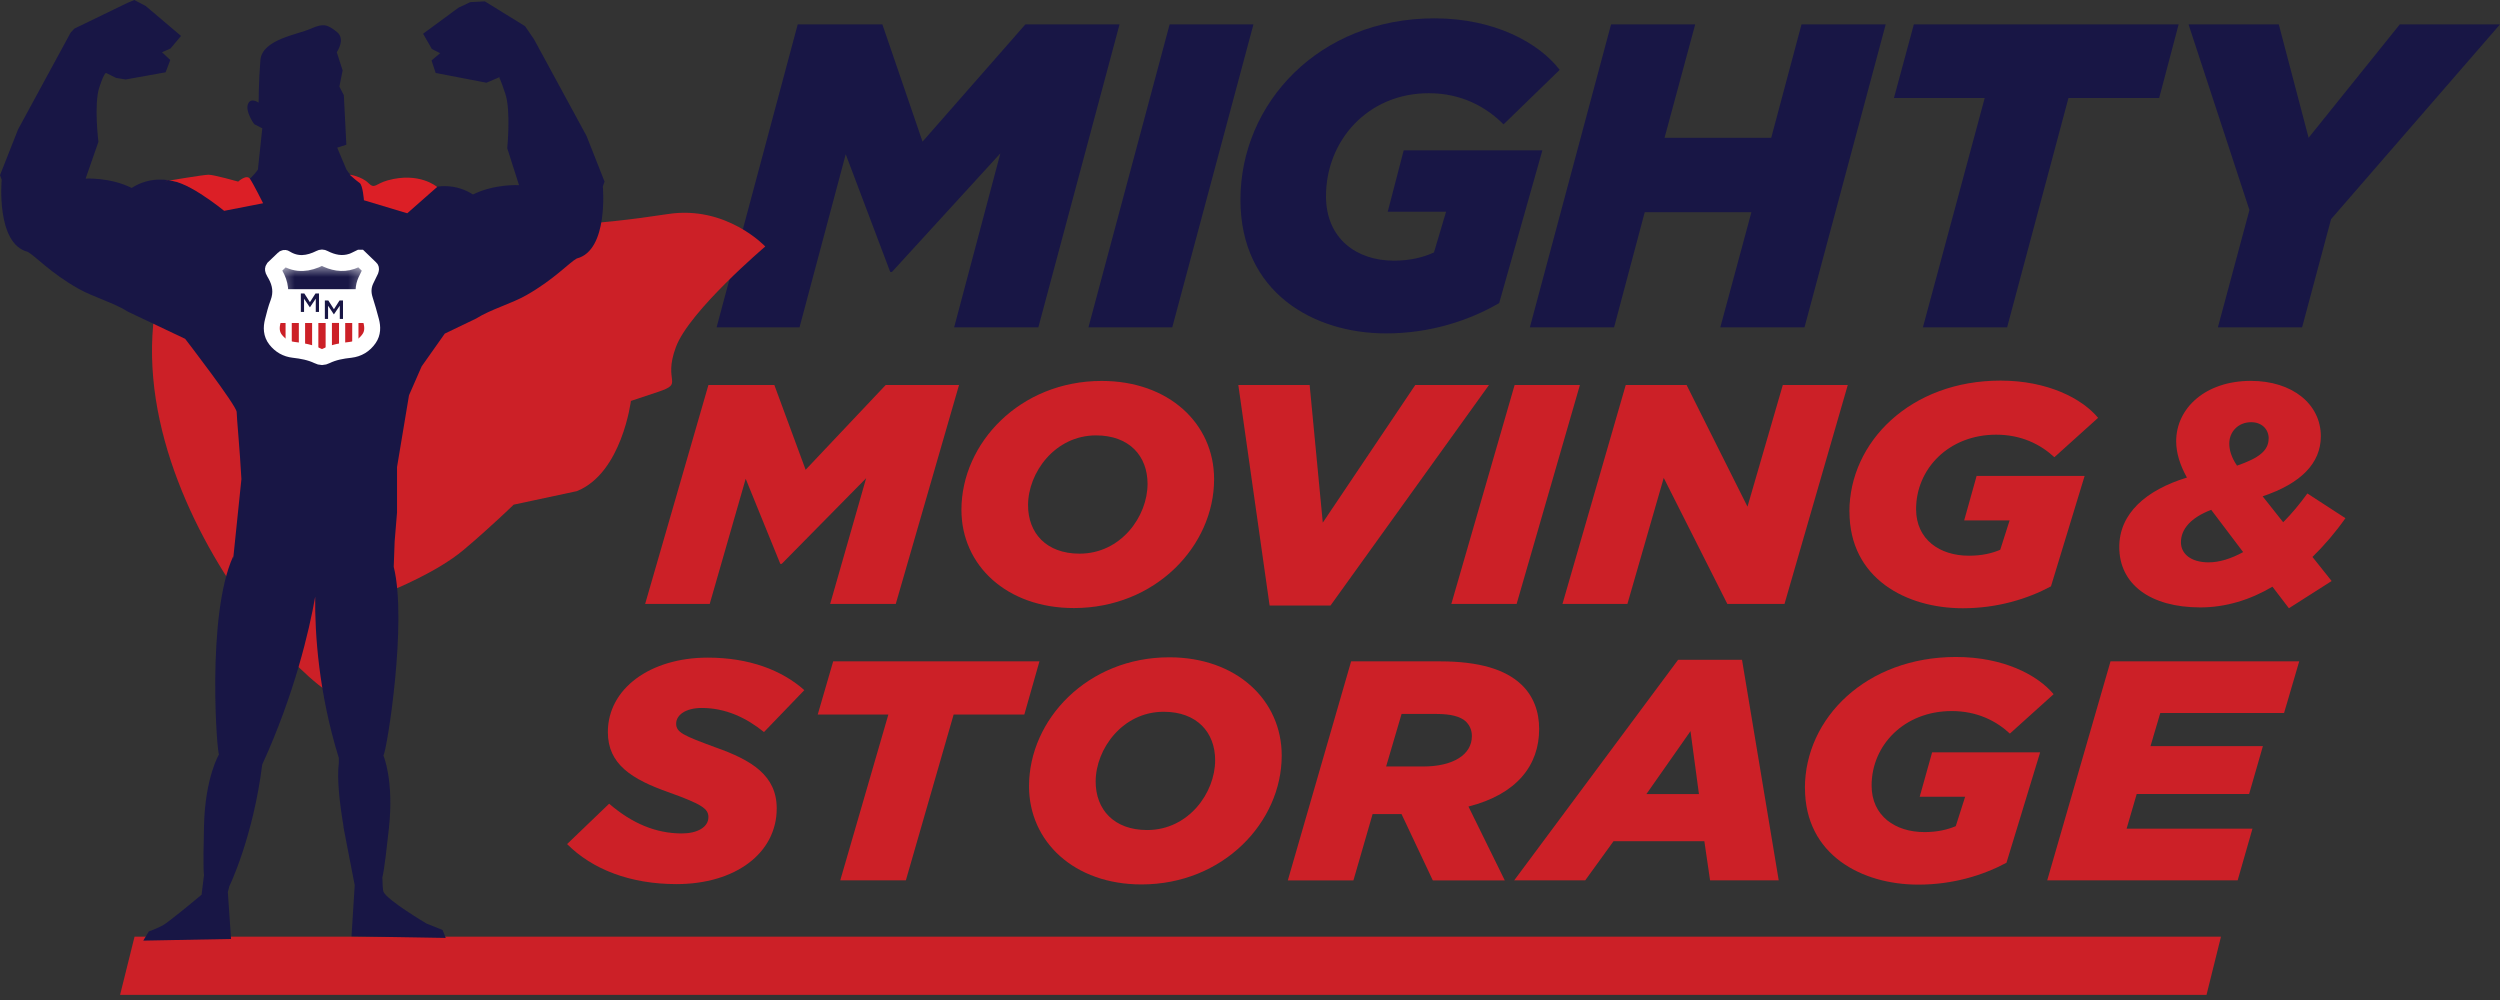 <svg width="140" height="56" viewBox="0 0 140 56" fill="none" xmlns="http://www.w3.org/2000/svg">
<rect x="0" y="0" width="140" height="56" fill="#333333" stroke="none"/>
<g clip-path="url(#clip0_1157_583)">
<path d="M39.672 21.559H43.363L45.115 26.307L49.6 21.559H53.706L50.163 33.82H46.489L48.504 26.779L43.774 31.578H43.698L41.759 26.812L39.744 33.82H36.128L39.672 21.559Z" fill="#CC2027"/>
<path d="M53.84 28.55C53.84 24.818 57.117 21.332 61.696 21.332C65.445 21.332 67.99 23.715 67.99 26.834C67.99 30.565 64.713 34.051 60.135 34.051C56.385 34.051 53.84 31.668 53.84 28.55ZM64.263 27.097C64.263 25.539 63.246 24.382 61.378 24.382C59.078 24.382 57.571 26.466 57.571 28.29C57.571 29.848 58.588 31.005 60.455 31.005C62.773 31.005 64.263 28.921 64.263 27.097Z" fill="#CC2027"/>
<path d="M69.346 21.559H73.34L74.076 29.267L79.256 21.559H83.384L74.508 33.91H71.098L69.346 21.559Z" fill="#CC2027"/>
<path d="M84.819 21.559H88.475L84.931 33.82H81.275L84.819 21.559Z" fill="#CC2027"/>
<path d="M91.038 21.559H94.448L97.859 28.373L99.838 21.559H103.476L99.932 33.82H96.731L93.169 26.761L91.135 33.82H87.498L91.042 21.559H91.038Z" fill="#CC2027"/>
<path d="M103.566 28.654C103.566 24.746 106.995 21.314 112.027 21.314C114.666 21.314 116.588 22.313 117.493 23.398L115.045 25.604C114.273 24.887 113.199 24.342 111.786 24.342C109.129 24.342 107.301 26.253 107.301 28.51C107.301 30.226 108.639 31.12 110.261 31.12C110.996 31.12 111.562 30.98 112.013 30.788L112.539 29.141H109.994L110.69 26.653H116.739L114.854 32.836C113.552 33.535 111.858 34.062 109.918 34.062C106.771 34.062 103.57 32.414 103.57 28.651L103.566 28.654Z" fill="#CC2027"/>
<path d="M127.252 32.858C126.008 33.593 124.635 34.015 123.221 34.015C120.413 34.015 118.679 32.717 118.679 30.634C118.679 28.759 120.168 27.447 122.468 26.744C122.089 26.062 121.866 25.377 121.866 24.71C121.866 22.854 123.506 21.329 126.048 21.329C128.384 21.329 129.967 22.641 129.967 24.429C129.967 25.936 128.856 27.075 126.708 27.793L127.858 29.246C128.33 28.773 128.781 28.229 129.213 27.634L131.344 29.018C130.778 29.822 130.158 30.544 129.498 31.189L130.572 32.537L128.179 34.062L127.256 32.854L127.252 32.858ZM125.615 30.915L123.827 28.55C122.695 28.986 122.133 29.617 122.133 30.37C122.133 31.019 122.699 31.492 123.679 31.492C124.263 31.492 124.923 31.3 125.619 30.915H125.615ZM127.047 24.555C127.047 24.047 126.668 23.643 126.066 23.643C125.331 23.643 124.84 24.188 124.84 24.833C124.84 25.201 124.952 25.604 125.273 26.077C126.535 25.64 127.043 25.219 127.043 24.552L127.047 24.555Z" fill="#CC2027"/>
<path d="M31.758 47.268L34.112 45.007C35.392 46.111 36.73 46.673 38.182 46.673C39.048 46.673 39.671 46.323 39.671 45.761C39.671 45.288 39.315 45.043 37.469 44.376C35.378 43.641 34.04 42.801 34.04 40.995C34.04 38.561 36.416 36.827 39.635 36.827C41.953 36.827 43.781 37.527 45.043 38.648L42.783 40.995C41.784 40.187 40.634 39.646 39.297 39.646C38.41 39.646 37.865 40.032 37.865 40.523C37.865 41.013 38.262 41.189 40.068 41.853C42.101 42.57 43.496 43.428 43.496 45.27C43.496 47.794 41.16 49.51 37.883 49.51C35.302 49.51 33.171 48.688 31.758 47.268Z" fill="#CC2027"/>
<path d="M49.752 40.014H45.793L46.658 37.036H58.209L57.362 40.014H53.404L50.729 49.297H47.055L49.748 40.014H49.752Z" fill="#CC2027"/>
<path d="M57.625 44.027C57.625 40.295 60.902 36.809 65.481 36.809C69.23 36.809 71.776 39.192 71.776 42.311C71.776 46.042 68.499 49.528 63.92 49.528C60.17 49.528 57.625 47.145 57.625 44.027ZM68.048 42.574C68.048 41.016 67.031 39.859 65.164 39.859C62.864 39.859 61.357 41.943 61.357 43.767C61.357 45.325 62.373 46.482 64.241 46.482C66.559 46.482 68.048 44.398 68.048 42.574Z" fill="#CC2027"/>
<path d="M75.658 37.036H80.633C82.84 37.036 84.289 37.49 85.176 38.316C85.872 38.965 86.193 39.841 86.193 40.822C86.193 42.869 84.931 44.481 82.234 45.166L84.267 49.301H80.237L78.485 45.588H76.866L75.792 49.301H72.118L75.662 37.04L75.658 37.036ZM79.711 42.923C81.351 42.923 82.425 42.275 82.425 41.225C82.425 40.894 82.314 40.63 82.086 40.403C81.784 40.122 81.239 39.982 80.468 39.982H78.488L77.623 42.923H79.714H79.711Z" fill="#CC2027"/>
<path d="M93.973 36.95H97.553L99.608 49.297H95.764L95.444 47.109H90.357L88.774 49.297H84.797L93.973 36.95ZM95.141 44.467L94.668 40.944L92.199 44.467H95.137H95.141Z" fill="#CC2027"/>
<path d="M101.075 44.131C101.075 40.223 104.503 36.791 109.536 36.791C112.175 36.791 114.097 37.79 115.002 38.875L112.554 41.081C111.782 40.364 110.708 39.819 109.295 39.819C106.638 39.819 104.81 41.73 104.81 43.987C104.81 45.703 106.147 46.597 107.77 46.597C108.505 46.597 109.071 46.456 109.522 46.265L110.048 44.618H107.503L108.199 42.13H114.248L112.363 48.313C111.061 49.013 109.367 49.539 107.427 49.539C104.28 49.539 101.078 47.891 101.078 44.128L101.075 44.131Z" fill="#CC2027"/>
<path d="M118.185 37.036H128.756L127.908 39.928H120.976L120.428 41.784H126.722L125.951 44.463H119.656L119.09 46.406H126.138L125.309 49.297H114.645L118.189 37.036H118.185Z" fill="#CC2027"/>
<path d="M44.672 1.366H49.413L51.662 7.931L57.42 1.366H62.694L58.148 18.329H53.432L56.021 8.587L49.95 15.228H49.852L47.361 8.638L44.773 18.332H40.129L44.672 1.366Z" fill="#181645"/>
<path d="M65.499 1.366H70.193L65.647 18.329H60.953L65.499 1.366Z" fill="#181645"/>
<path d="M69.465 11.18C69.465 5.775 73.867 1.027 80.327 1.027C83.712 1.027 86.182 2.408 87.343 3.911L84.199 6.965C83.207 5.97 81.827 5.22 80.013 5.22C76.603 5.22 74.256 7.863 74.256 10.989C74.256 13.364 75.972 14.597 78.052 14.597C78.997 14.597 79.721 14.403 80.302 14.136L80.98 11.857H77.713L78.607 8.418H86.373L83.954 16.973C82.285 17.943 80.107 18.671 77.616 18.671C73.574 18.671 69.465 16.393 69.465 11.183V11.18Z" fill="#181645"/>
<path d="M90.216 1.366H94.931L93.215 7.715H99.189L100.884 1.366H105.599L101.053 18.329H96.338L98.079 11.883H92.105L90.389 18.329H85.673L90.219 1.366H90.216Z" fill="#181645"/>
<path d="M111.14 5.487H106.061L107.175 1.366H122.003L120.914 5.487H115.834L112.399 18.329H107.683L111.144 5.487H111.14Z" fill="#181645"/>
<path d="M125.968 11.76L122.558 1.366H127.612L129.282 7.715L134.387 1.366H140L130.54 12.272L128.918 18.329H124.202L125.968 11.764V11.76Z" fill="#181645"/>
<path d="M21.44 12.102C21.44 12.102 24.724 10.105 26.491 11.623C28.258 13.137 33.59 12.571 37.4 11.987C40.684 11.482 42.855 13.804 42.855 13.804C42.855 13.804 38.612 17.406 37.855 19.425C37.097 21.444 38.359 21.444 36.845 21.948L35.331 22.453C35.331 22.453 34.826 26.494 32.303 27.504L28.766 28.261C28.766 28.261 27.45 29.541 25.961 30.795C24.472 32.05 21.948 33.059 21.948 33.059L20.182 39.12C18.985 41.431 4.535 26.329 9.575 14.121C11.385 9.738 13.869 13.112 13.869 13.112L21.444 12.102H21.44Z" fill="#CC2027"/>
<path d="M124.375 52.452H106.028H12.456H7.535L6.724 55.714H12.456H106.028H123.564L124.375 52.452Z" fill="#CC2027"/>
<path d="M33.86 10.181L32.847 7.614L29.905 2.199L29.404 1.467L27.151 0.076L26.336 0.119L25.683 0.425L23.693 1.889L24.184 2.744L24.649 2.978L24.166 3.385L24.396 4.085L27.241 4.633L27.868 4.366L27.987 4.312L27.958 4.366C27.958 4.366 27.987 4.312 28.301 5.26C28.614 6.208 28.405 8.299 28.405 8.299L29.065 10.368C29.065 10.368 27.695 10.289 26.487 10.891C24.519 9.64 22.464 11.295 22.464 11.295L21.682 11.057L19.883 10.03L19.526 9.673L19.399 9.492L18.884 8.27L19.396 8.104L19.255 5.332L19.006 4.849L19.187 3.944L18.859 2.924C18.859 2.924 19.374 2.192 18.869 1.792C18.365 1.392 18.138 1.276 17.402 1.608C16.663 1.94 14.68 2.203 14.583 3.364C14.486 4.521 14.482 5.747 14.482 5.747C14.482 5.747 14.024 5.422 13.88 5.848C13.736 6.269 14.237 6.954 14.237 6.954L14.688 7.185L14.442 9.496C14.442 9.496 13.602 10.808 11.933 10.927H11.396C11.396 10.927 9.337 9.273 7.373 10.524C6.165 9.921 4.795 10.001 4.795 10.001L5.512 7.942C5.512 7.942 5.249 5.837 5.563 4.889C5.876 3.94 5.959 4.095 5.959 4.095L6.497 4.362L7.034 4.452L9.273 4.049L9.536 3.36L9.074 2.927L9.55 2.715L10.138 2.012L8.159 0.335L7.52 0L7.12 0.169L4.168 1.601L3.955 1.828L1.013 7.243L0 9.81C0 9.81 0.036 9.893 0.094 10.069C0.094 10.069 -0.238 13.653 1.554 14.104C1.968 14.331 2.826 15.282 4.38 16.162C5.224 16.638 6.36 16.944 7.189 17.467L10.368 18.974C10.368 18.974 13.253 22.716 13.253 23.073C13.253 23.365 13.433 25.207 13.519 26.83L13.058 31.297V31.156C11.544 34.451 12.16 42.368 12.268 42.235C12.268 42.235 11.49 43.525 11.425 46.229C11.356 48.929 11.425 48.998 11.425 48.998L11.288 50.105C11.288 50.105 9.453 51.644 9.096 51.832C8.739 52.019 8.335 52.16 8.335 52.16L8.022 52.675L12.939 52.582L12.759 49.957L12.842 49.633C12.842 49.633 14.168 46.921 14.684 42.819C16.486 38.878 17.319 35.309 17.651 33.416C17.626 35.504 17.846 38.806 18.974 42.447V42.721C18.862 43.594 19.014 44.942 19.226 46.208L19.241 46.352L19.353 46.932C19.389 47.12 19.421 47.3 19.457 47.473L19.864 49.571L19.684 52.434L24.962 52.524L24.782 52.077L23.888 51.72C23.888 51.72 21.653 50.4 21.473 49.932C21.44 49.845 21.418 49.528 21.408 49.063V49.131C21.408 49.131 21.491 49.074 21.779 46.384C22.071 43.698 21.473 42.314 21.473 42.314C21.671 41.993 22.817 34.826 22.049 31.744L22.1 30.32L22.233 28.708V26.159L22.904 22.136L23.614 20.514L24.908 18.682L26.664 17.838C27.493 17.316 28.629 17.013 29.472 16.533C31.026 15.654 31.884 14.698 32.299 14.475C34.091 14.024 33.759 10.441 33.759 10.441C33.817 10.264 33.853 10.181 33.853 10.181H33.86Z" fill="#181645"/>
<path fill-rule="evenodd" clip-rule="evenodd" d="M20.149 14.641C20.351 14.835 20.56 15.034 20.766 15.236C20.784 15.254 20.78 15.311 20.766 15.344C20.676 15.538 20.575 15.726 20.488 15.917C20.33 16.263 20.323 16.616 20.438 16.98C20.564 17.381 20.683 17.784 20.788 18.192C20.874 18.527 20.878 18.866 20.669 19.169C20.416 19.537 20.063 19.749 19.63 19.8C19.158 19.85 18.693 19.933 18.264 20.142C18.095 20.225 17.972 20.229 17.799 20.142C17.373 19.937 16.912 19.854 16.443 19.8C16.032 19.753 15.694 19.562 15.434 19.23C15.189 18.916 15.181 18.556 15.275 18.192C15.362 17.846 15.448 17.5 15.575 17.168C15.787 16.605 15.708 16.086 15.419 15.578C15.373 15.499 15.326 15.419 15.29 15.333C15.279 15.304 15.286 15.25 15.304 15.228C15.495 15.041 15.69 14.853 15.884 14.673C15.903 14.655 15.953 14.644 15.971 14.659C16.624 15.077 17.276 14.983 17.925 14.659C18.004 14.619 18.058 14.619 18.134 14.659C18.635 14.915 19.154 15.03 19.702 14.846C19.85 14.796 19.987 14.716 20.146 14.641H20.149Z" fill="white"/>
<path d="M17.828 18.087V19.602L18.03 19.919L18.232 19.602C18.232 19.602 18.232 19.602 18.235 19.602V18.087H17.824H17.828Z" fill="#CC2027"/>
<path d="M18.588 18.087V19.58C18.704 19.572 18.837 19.558 18.985 19.54V18.084H18.588V18.087Z" fill="#CC2027"/>
<path d="M16.339 18.087V19.407C16.465 19.439 16.598 19.468 16.735 19.493V18.087H16.339Z" fill="#CC2027"/>
<path d="M15.65 18.087C15.65 18.087 15.34 18.931 15.924 19.252C15.946 19.263 15.967 19.273 15.992 19.284V18.087H15.65Z" fill="#CC2027"/>
<path d="M17.085 18.087V19.544C17.229 19.562 17.363 19.573 17.478 19.58V18.087H17.085Z" fill="#CC2027"/>
<path d="M19.331 18.087V19.493C19.464 19.472 19.598 19.443 19.724 19.407V18.087H19.331Z" fill="#CC2027"/>
<path d="M20.416 18.087H20.074V19.284C20.095 19.273 20.121 19.263 20.142 19.252C20.726 18.931 20.416 18.087 20.416 18.087Z" fill="#CC2027"/>
<mask id="mask0_1157_583" style="mask-type:luminance" maskUnits="userSpaceOnUse" x="15" y="14" width="6" height="7">
<path d="M20.149 14.641C20.351 14.835 20.56 15.034 20.766 15.236C20.784 15.254 20.78 15.311 20.766 15.344C20.676 15.538 20.575 15.726 20.488 15.917C20.33 16.263 20.323 16.616 20.438 16.98C20.564 17.381 20.683 17.784 20.788 18.192C20.874 18.527 20.878 18.866 20.669 19.169C20.416 19.537 20.063 19.749 19.63 19.8C19.158 19.85 18.693 19.933 18.264 20.142C18.095 20.225 17.972 20.229 17.799 20.142C17.373 19.937 16.912 19.854 16.443 19.8C16.032 19.753 15.694 19.562 15.434 19.23C15.189 18.916 15.181 18.556 15.275 18.192C15.362 17.846 15.448 17.5 15.575 17.168C15.787 16.605 15.708 16.086 15.419 15.578C15.373 15.499 15.326 15.419 15.29 15.333C15.279 15.304 15.286 15.25 15.304 15.228C15.495 15.041 15.69 14.853 15.884 14.673C15.903 14.655 15.953 14.644 15.971 14.659C16.624 15.077 17.276 14.983 17.925 14.659C18.004 14.619 18.058 14.619 18.134 14.659C18.635 14.915 19.154 15.03 19.702 14.846C19.85 14.796 19.987 14.716 20.146 14.641H20.149Z" fill="white"/>
</mask>
<g mask="url(#mask0_1157_583)">
<path d="M21.343 12.593H14.882V16.194H21.343V12.593Z" fill="#181645"/>
</g>
<path fill-rule="evenodd" clip-rule="evenodd" d="M20.149 14.432C20.351 14.626 20.56 14.825 20.766 15.027C20.784 15.044 20.78 15.102 20.766 15.135C20.676 15.329 20.575 15.517 20.488 15.708C20.33 16.054 20.323 16.407 20.438 16.771C20.564 17.172 20.683 17.575 20.788 17.983C20.874 18.318 20.878 18.657 20.669 18.96C20.416 19.328 20.063 19.54 19.63 19.591C19.158 19.641 18.693 19.724 18.264 19.933C18.095 20.016 17.972 20.02 17.799 19.933C17.373 19.728 16.912 19.645 16.443 19.591C16.032 19.544 15.694 19.353 15.434 19.021C15.189 18.707 15.181 18.347 15.275 17.983C15.362 17.637 15.448 17.291 15.575 16.959C15.787 16.396 15.708 15.877 15.419 15.369C15.373 15.29 15.326 15.21 15.29 15.124C15.279 15.095 15.286 15.041 15.304 15.019C15.495 14.832 15.69 14.644 15.884 14.464C15.903 14.446 15.953 14.435 15.971 14.45C16.624 14.868 17.276 14.774 17.925 14.45C18.004 14.41 18.058 14.41 18.134 14.45C18.635 14.706 19.154 14.821 19.702 14.637C19.85 14.587 19.987 14.507 20.146 14.432H20.149Z" stroke="white" stroke-width="0.892" stroke-miterlimit="10"/>
<path d="M17.359 17.211H17.352L17.027 16.728V17.467H16.847V16.433H17.042L17.355 16.923L17.669 16.433H17.864V17.467H17.683V16.725L17.355 17.211H17.359Z" fill="#181645"/>
<path d="M18.704 17.604H18.696L18.372 17.121V17.86H18.192V16.826H18.386L18.7 17.316L19.014 16.826H19.208V17.86H19.028V17.118L18.7 17.604H18.704Z" fill="#181645"/>
<path d="M9.258 10.149C9.258 10.149 11.378 9.785 11.681 9.785C11.984 9.785 13.339 10.17 13.339 10.17C13.339 10.17 13.808 9.738 13.999 10.015C14.19 10.293 14.734 11.382 14.734 11.382L12.553 11.807C12.553 11.807 10.167 9.846 9.258 10.149Z" fill="#DC1F26"/>
<path d="M20.38 11.216C20.38 11.216 20.319 10.369 20.139 10.246C19.958 10.123 19.576 9.777 19.576 9.777C19.576 9.777 20.261 9.882 20.625 10.246C20.989 10.61 21.029 10.293 21.692 10.105C23.488 9.601 24.479 10.47 24.479 10.47L22.806 11.944L20.384 11.216H20.38Z" fill="#DC1F26"/>
</g>
<defs>
<clipPath id="clip0_1157_583">
<rect width="140" height="55.715" fill="white"/>
</clipPath>
</defs>
</svg>
